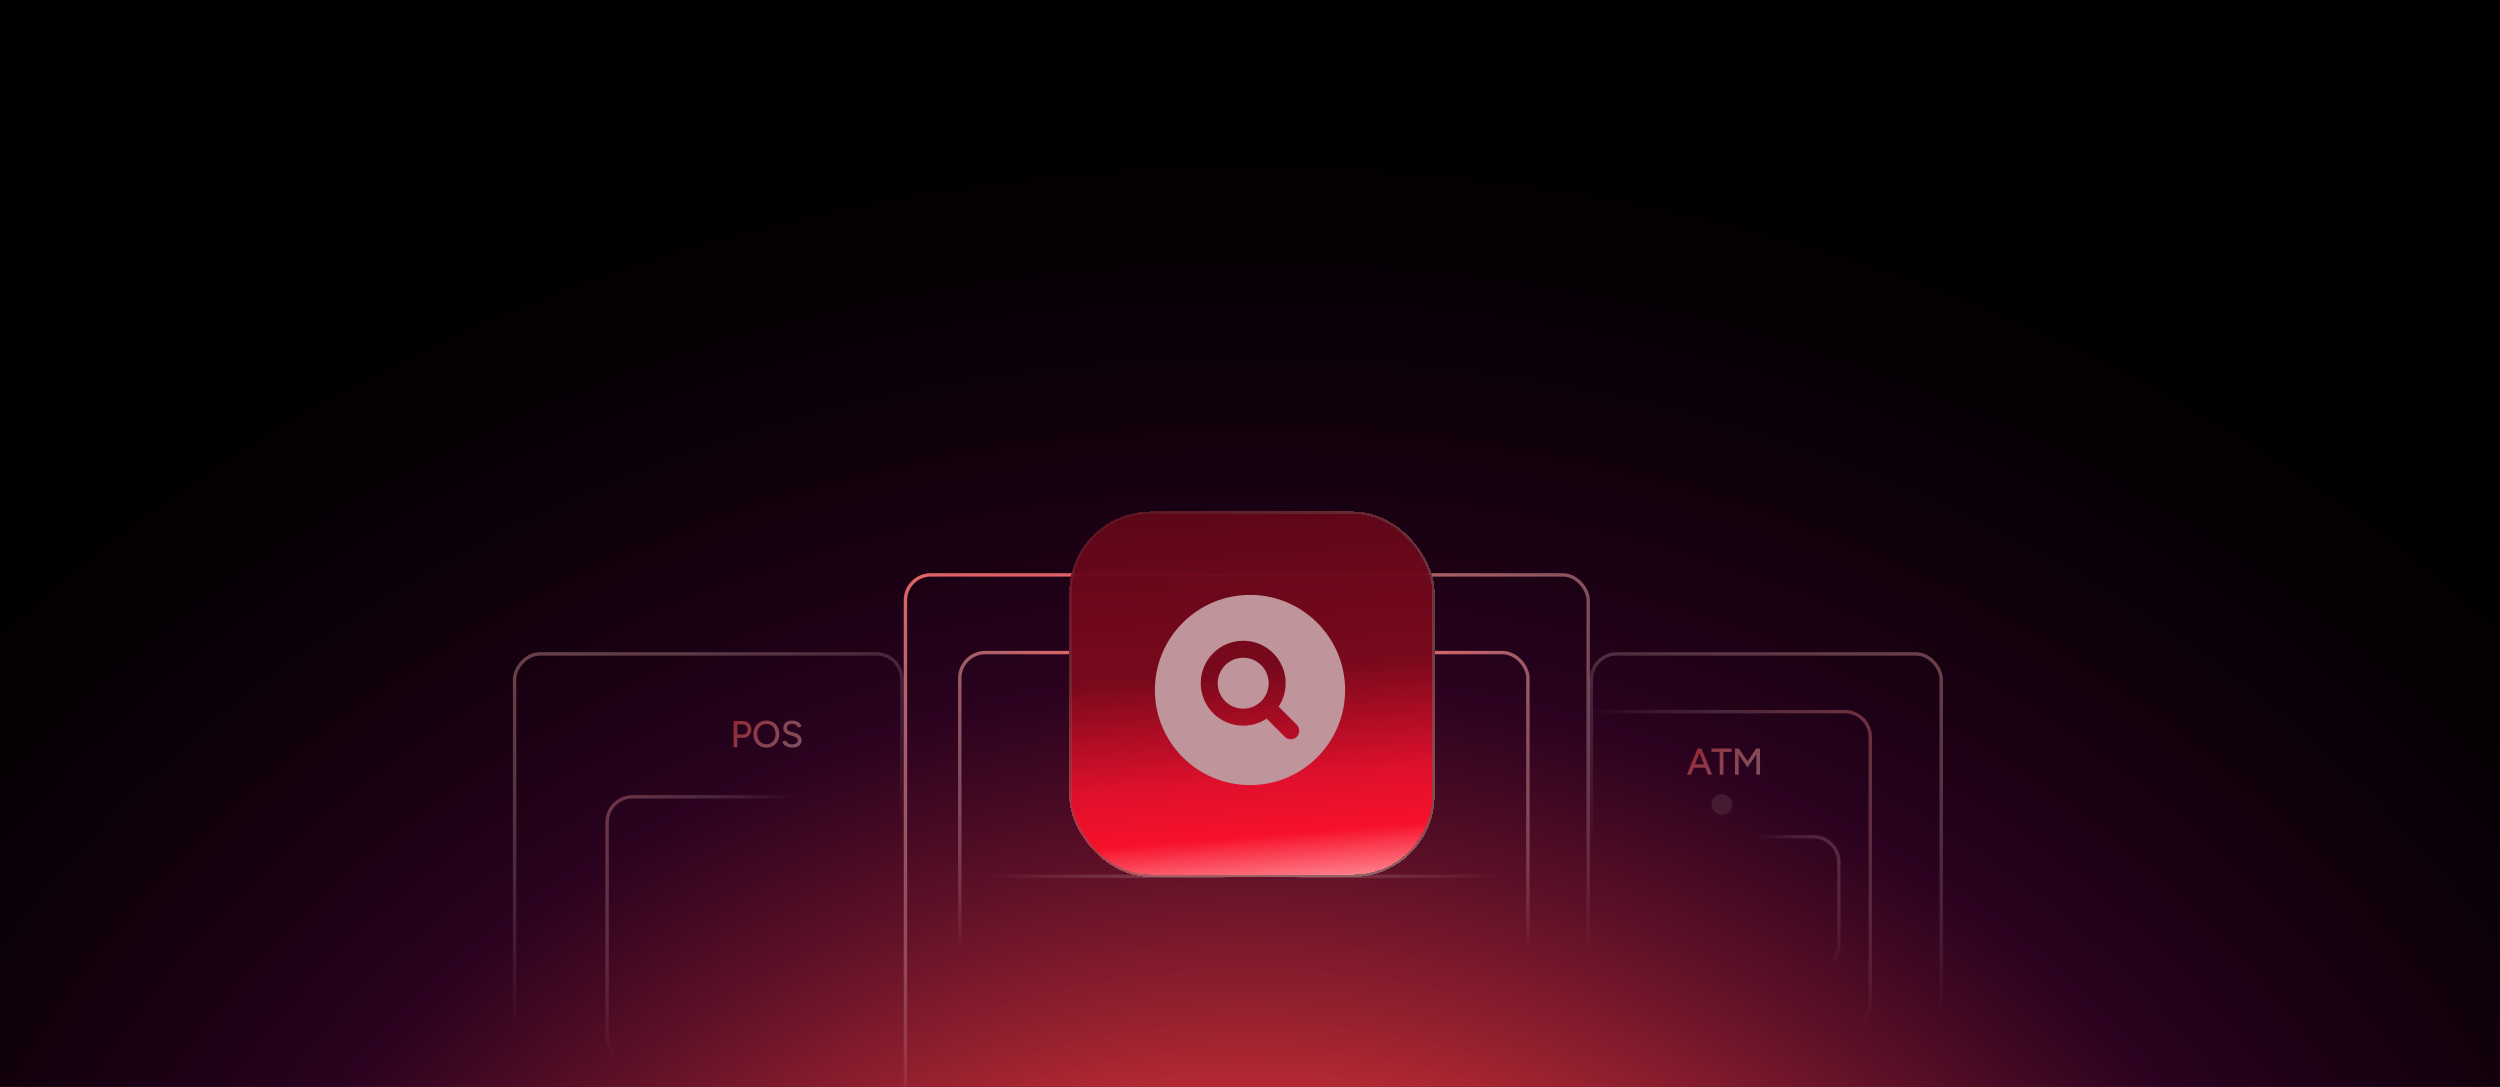 <svg width="736" height="320" viewBox="0 0 736 320" fill="none" xmlns="http://www.w3.org/2000/svg">
<g clip-path="url(#clip0_9586_14919)">
<rect width="736" height="320" fill="black"/>
<rect x="-109.698" y="320" width="1122" height="956.397" transform="rotate(-90 -109.698 320)" fill="url(#paint0_radial_9586_14919)"/>
<g opacity="0.8">
<rect x="468.5" y="192.5" width="103" height="147" rx="7.5" stroke="url(#paint1_radial_9586_14919)"/>
<rect x="-0.5" y="0.5" width="108.656" height="93.059" rx="7.5" transform="matrix(-1 0 0 1 550.109 209.005)" stroke="url(#paint2_radial_9586_14919)" stroke-opacity="0.6"/>
<path d="M502.86 228.058L499.813 220.358H500.913L504.015 228.058H502.86ZM496.656 228.058L499.758 220.358H500.858L497.811 228.058H496.656ZM498.119 226.001V225.033H502.552V226.001H498.119ZM506.282 228.058V221.348H503.873V220.358H509.78V221.348H507.371V228.058H506.282ZM510.776 228.058V220.358H511.92L514.472 224.131L517.013 220.358H518.157V228.058H517.079V222.096L514.461 225.957L511.854 222.107V228.058H510.776Z" fill="url(#paint3_radial_9586_14919)" fill-opacity="0.9"/>
<rect x="-0.5" y="0.5" width="75.053" height="39.376" rx="7.5" transform="matrix(-1 0 0 1 540.86 245.844)" stroke="url(#paint4_radial_9586_14919)" stroke-opacity="0.6"/>
</g>
<ellipse cx="506.949" cy="236.844" rx="3.078" ry="3.036" fill="#D9D9D9" fill-opacity="0.11"/>
<g opacity="0.8">
<rect x="-0.5" y="0.5" width="114" height="147" rx="7.5" transform="matrix(-1 0 0 1 265 192)" stroke="url(#paint5_radial_9586_14919)"/>
<path d="M216.98 217.218V216.217H218.773C219.162 216.217 219.481 216.081 219.73 215.81C219.979 215.531 220.104 215.176 220.104 214.743C220.104 214.45 220.038 214.193 219.906 213.973C219.774 213.746 219.591 213.57 219.356 213.445C219.129 213.313 218.865 213.251 218.564 213.258H216.98V212.268L218.575 212.257C219.088 212.257 219.539 212.363 219.928 212.576C220.324 212.789 220.632 213.082 220.852 213.456C221.079 213.823 221.193 214.252 221.193 214.743C221.193 215.22 221.09 215.645 220.885 216.019C220.68 216.393 220.394 216.686 220.027 216.899C219.668 217.112 219.253 217.218 218.784 217.218H216.98ZM215.979 219.968V212.268H217.057V219.968H215.979ZM225.647 220.1C224.899 220.1 224.236 219.931 223.656 219.594C223.077 219.257 222.622 218.787 222.292 218.186C221.97 217.585 221.808 216.895 221.808 216.118C221.808 215.341 221.97 214.655 222.292 214.061C222.622 213.46 223.073 212.99 223.645 212.653C224.217 212.308 224.877 212.136 225.625 212.136C226.373 212.136 227.033 212.308 227.605 212.653C228.177 212.99 228.625 213.46 228.947 214.061C229.27 214.655 229.431 215.341 229.431 216.118C229.431 216.895 229.27 217.585 228.947 218.186C228.625 218.787 228.177 219.257 227.605 219.594C227.041 219.931 226.388 220.1 225.647 220.1ZM225.647 219.11C226.175 219.11 226.641 218.982 227.044 218.725C227.448 218.468 227.763 218.116 227.99 217.669C228.218 217.222 228.331 216.705 228.331 216.118C228.331 215.539 228.214 215.025 227.979 214.578C227.752 214.123 227.433 213.768 227.022 213.511C226.619 213.254 226.153 213.126 225.625 213.126C225.097 213.126 224.628 213.254 224.217 213.511C223.807 213.768 223.484 214.123 223.249 214.578C223.022 215.025 222.908 215.539 222.908 216.118C222.908 216.705 223.026 217.222 223.26 217.669C223.495 218.116 223.818 218.468 224.228 218.725C224.646 218.982 225.119 219.11 225.647 219.11ZM233.263 220.1C232.852 220.1 232.478 220.052 232.141 219.957C231.811 219.862 231.521 219.733 231.272 219.572C231.03 219.403 230.828 219.216 230.667 219.011C230.505 218.806 230.392 218.589 230.326 218.362L231.371 218.021C231.481 218.322 231.69 218.582 231.998 218.802C232.306 219.022 232.683 219.136 233.131 219.143C233.673 219.143 234.099 219.037 234.407 218.824C234.722 218.604 234.88 218.314 234.88 217.955C234.88 217.625 234.744 217.357 234.473 217.152C234.201 216.939 233.842 216.778 233.395 216.668L232.504 216.437C232.152 216.342 231.829 216.206 231.536 216.03C231.25 215.854 231.022 215.63 230.854 215.359C230.685 215.088 230.601 214.761 230.601 214.38C230.601 213.676 230.828 213.126 231.283 212.73C231.745 212.334 232.408 212.136 233.274 212.136C233.772 212.136 234.205 212.217 234.572 212.378C234.938 212.532 235.239 212.737 235.474 212.994C235.716 213.251 235.888 213.533 235.991 213.841L234.946 214.193C234.821 213.863 234.608 213.599 234.308 213.401C234.007 213.196 233.637 213.093 233.197 213.093C232.735 213.093 232.368 213.203 232.097 213.423C231.833 213.643 231.701 213.944 231.701 214.325C231.701 214.648 231.803 214.897 232.009 215.073C232.221 215.242 232.504 215.37 232.856 215.458L233.747 215.678C234.465 215.854 235.019 216.147 235.408 216.558C235.804 216.961 236.002 217.405 236.002 217.889C236.002 218.307 235.895 218.685 235.683 219.022C235.477 219.352 235.169 219.616 234.759 219.814C234.355 220.005 233.857 220.1 233.263 220.1Z" fill="url(#paint6_radial_9586_14919)" fill-opacity="0.9"/>
</g>
<rect x="178.736" y="234.578" width="122.134" height="78.003" rx="7.5" stroke="url(#paint7_radial_9586_14919)" stroke-opacity="0.6"/>
<rect x="266.56" y="169.242" width="201" height="200" rx="7.5" stroke="url(#paint8_radial_9586_14919)"/>
<rect x="282.561" y="192.125" width="167.253" height="113.439" rx="7.5" stroke="url(#paint9_radial_9586_14919)"/>
<path d="M367 226V250C367 254.418 363.418 258 359 258H283M375.5 226V250C375.5 254.418 379.082 258 383.5 258H448" stroke="url(#paint10_radial_9586_14919)"/>
<g filter="url(#filter0_dddddd_9586_14919)">
<rect x="314.759" y="117.441" width="107.608" height="107.608" rx="24" fill="url(#paint11_linear_9586_14919)" shape-rendering="crispEdges"/>
<rect x="315.119" y="117.802" width="106.888" height="106.888" rx="23.64" stroke="url(#paint12_linear_9586_14919)" stroke-width="0.72" shape-rendering="crispEdges"/>
<g clip-path="url(#clip1_9586_14919)">
<path fill-rule="evenodd" clip-rule="evenodd" d="M396 170C396 185.464 383.464 198 368 198C352.536 198 340 185.464 340 170C340 154.536 352.536 142 368 142C383.464 142 396 154.536 396 170ZM366 160.5C361.858 160.5 358.5 163.858 358.5 168C358.5 172.142 361.858 175.5 366 175.5C370.142 175.5 373.5 172.142 373.5 168C373.5 163.858 370.142 160.5 366 160.5ZM353.5 168C353.5 161.096 359.096 155.5 366 155.5C372.904 155.5 378.5 161.096 378.5 168C378.5 170.548 377.738 172.917 376.429 174.893L381.768 180.232C382.744 181.209 382.744 182.792 381.768 183.768C380.792 184.744 379.209 184.744 378.232 183.768L372.893 178.429C370.917 179.738 368.548 180.5 366 180.5C359.096 180.5 353.5 174.904 353.5 168Z" fill="#BF949A"/>
</g>
</g>
</g>
<defs>
<filter id="filter0_dddddd_9586_14919" x="306.114" y="116.721" width="124.898" height="134.263" filterUnits="userSpaceOnUse" color-interpolation-filters="sRGB">
<feFlood flood-opacity="0" result="BackgroundImageFix"/>
<feColorMatrix in="SourceAlpha" type="matrix" values="0 0 0 0 0 0 0 0 0 0 0 0 0 0 0 0 0 0 127 0" result="hardAlpha"/>
<feMorphology radius="8.645" operator="erode" in="SourceAlpha" result="effect1_dropShadow_9586_14919"/>
<feOffset dy="17.289"/>
<feGaussianBlur stdDeviation="8.645"/>
<feComposite in2="hardAlpha" operator="out"/>
<feColorMatrix type="matrix" values="0 0 0 0 0.055 0 0 0 0 0.247 0 0 0 0 0.494 0 0 0 0.01 0"/>
<feBlend mode="normal" in2="BackgroundImageFix" result="effect1_dropShadow_9586_14919"/>
<feColorMatrix in="SourceAlpha" type="matrix" values="0 0 0 0 0 0 0 0 0 0 0 0 0 0 0 0 0 0 127 0" result="hardAlpha"/>
<feMorphology radius="4.322" operator="erode" in="SourceAlpha" result="effect2_dropShadow_9586_14919"/>
<feOffset dy="8.645"/>
<feGaussianBlur stdDeviation="4.322"/>
<feComposite in2="hardAlpha" operator="out"/>
<feColorMatrix type="matrix" values="0 0 0 0 0.055 0 0 0 0 0.247 0 0 0 0 0.494 0 0 0 0.01 0"/>
<feBlend mode="normal" in2="effect1_dropShadow_9586_14919" result="effect2_dropShadow_9586_14919"/>
<feColorMatrix in="SourceAlpha" type="matrix" values="0 0 0 0 0 0 0 0 0 0 0 0 0 0 0 0 0 0 127 0" result="hardAlpha"/>
<feMorphology radius="2.161" operator="erode" in="SourceAlpha" result="effect3_dropShadow_9586_14919"/>
<feOffset dy="4.322"/>
<feGaussianBlur stdDeviation="2.161"/>
<feComposite in2="hardAlpha" operator="out"/>
<feColorMatrix type="matrix" values="0 0 0 0 0.165 0 0 0 0 0.2 0 0 0 0 0.29 0 0 0 0.01 0"/>
<feBlend mode="normal" in2="effect2_dropShadow_9586_14919" result="effect3_dropShadow_9586_14919"/>
<feColorMatrix in="SourceAlpha" type="matrix" values="0 0 0 0 0 0 0 0 0 0 0 0 0 0 0 0 0 0 127 0" result="hardAlpha"/>
<feMorphology radius="1.081" operator="erode" in="SourceAlpha" result="effect4_dropShadow_9586_14919"/>
<feOffset dy="2.161"/>
<feGaussianBlur stdDeviation="1.081"/>
<feComposite in2="hardAlpha" operator="out"/>
<feColorMatrix type="matrix" values="0 0 0 0 0.165 0 0 0 0 0.2 0 0 0 0 0.275 0 0 0 0.01 0"/>
<feBlend mode="normal" in2="effect3_dropShadow_9586_14919" result="effect4_dropShadow_9586_14919"/>
<feColorMatrix in="SourceAlpha" type="matrix" values="0 0 0 0 0 0 0 0 0 0 0 0 0 0 0 0 0 0 127 0" result="hardAlpha"/>
<feMorphology radius="0.36" operator="erode" in="SourceAlpha" result="effect5_dropShadow_9586_14919"/>
<feOffset dy="0.72"/>
<feGaussianBlur stdDeviation="0.36"/>
<feComposite in2="hardAlpha" operator="out"/>
<feColorMatrix type="matrix" values="0 0 0 0 0.165 0 0 0 0 0.2 0 0 0 0 0.271 0 0 0 0.01 0"/>
<feBlend mode="normal" in2="effect4_dropShadow_9586_14919" result="effect5_dropShadow_9586_14919"/>
<feColorMatrix in="SourceAlpha" type="matrix" values="0 0 0 0 0 0 0 0 0 0 0 0 0 0 0 0 0 0 127 0" result="hardAlpha"/>
<feMorphology radius="0.72" operator="dilate" in="SourceAlpha" result="effect6_dropShadow_9586_14919"/>
<feOffset/>
<feComposite in2="hardAlpha" operator="out"/>
<feColorMatrix type="matrix" values="0 0 0 0 0.055 0 0 0 0 0.247 0 0 0 0 0.494 0 0 0 0.01 0"/>
<feBlend mode="normal" in2="effect5_dropShadow_9586_14919" result="effect6_dropShadow_9586_14919"/>
<feBlend mode="normal" in="SourceGraphic" in2="effect6_dropShadow_9586_14919" result="shape"/>
</filter>
<radialGradient id="paint0_radial_9586_14919" cx="0" cy="0" r="1" gradientUnits="userSpaceOnUse" gradientTransform="translate(-269.132 798.199) scale(553.571 637.403)">
<stop offset="0.029" stop-color="white"/>
<stop offset="0.24" stop-color="#DC3537"/>
<stop offset="0.509" stop-color="#430331" stop-opacity="0.62"/>
<stop offset="0.885" stop-opacity="0"/>
</radialGradient>
<radialGradient id="paint1_radial_9586_14919" cx="0" cy="0" r="1" gradientUnits="userSpaceOnUse" gradientTransform="translate(653.926 -13.825) rotate(115.314) scale(321.045 379.678)">
<stop offset="0.045" stop-color="#D00507"/>
<stop offset="0.265" stop-color="#E2282A"/>
<stop offset="0.405" stop-color="#DE6568"/>
<stop offset="0.715" stop-color="#DA989B" stop-opacity="0.5"/>
<stop offset="1" stop-color="white" stop-opacity="0"/>
</radialGradient>
<radialGradient id="paint2_radial_9586_14919" cx="0" cy="0" r="1" gradientUnits="userSpaceOnUse" gradientTransform="translate(-77.016 9.11103e-06) rotate(50.689) scale(121.567 218.256)">
<stop offset="0.045" stop-color="#D00507"/>
<stop offset="0.265" stop-color="#E2282A"/>
<stop offset="0.405" stop-color="#DE6568"/>
<stop offset="0.715" stop-color="#DA989B" stop-opacity="0.5"/>
<stop offset="1" stop-color="white" stop-opacity="0"/>
</radialGradient>
<radialGradient id="paint3_radial_9586_14919" cx="0" cy="0" r="1" gradientUnits="userSpaceOnUse" gradientTransform="translate(405.679 130.571) rotate(42.881) scale(155.365 283.793)">
<stop offset="0.114" stop-color="#E8191B"/>
<stop offset="0.354" stop-color="#FDCACA"/>
<stop offset="0.774" stop-color="#C20A0C"/>
<stop offset="1" stop-color="#FFDDDD" stop-opacity="0.5"/>
</radialGradient>
<radialGradient id="paint4_radial_9586_14919" cx="0" cy="0" r="1" gradientUnits="userSpaceOnUse" gradientTransform="translate(-53.415 3.91107e-06) rotate(37.086) scale(66.958 117.974)">
<stop offset="0.045" stop-color="#D00507"/>
<stop offset="0.265" stop-color="#E2282A"/>
<stop offset="0.405" stop-color="#DE6568"/>
<stop offset="0.715" stop-color="#DA989B" stop-opacity="0.5"/>
<stop offset="1" stop-color="white" stop-opacity="0"/>
</radialGradient>
<radialGradient id="paint5_radial_9586_14919" cx="0" cy="0" r="1" gradientUnits="userSpaceOnUse" gradientTransform="translate(205.592 -205.825) rotate(117.611) scale(327.516 411.541)">
<stop offset="0.045" stop-color="#D00507"/>
<stop offset="0.265" stop-color="#E2282A"/>
<stop offset="0.405" stop-color="#DE6568"/>
<stop offset="0.715" stop-color="#DA989B" stop-opacity="0.5"/>
<stop offset="1" stop-color="white" stop-opacity="0"/>
</radialGradient>
<radialGradient id="paint6_radial_9586_14919" cx="0" cy="0" r="1" gradientUnits="userSpaceOnUse" gradientTransform="translate(128.073 122.481) rotate(44.153) scale(151.775 277.874)">
<stop offset="0.114" stop-color="#E8191B"/>
<stop offset="0.354" stop-color="#FDCACA"/>
<stop offset="0.774" stop-color="#C20A0C"/>
<stop offset="1" stop-color="#FFDDDD" stop-opacity="0.5"/>
</radialGradient>
<radialGradient id="paint7_radial_9586_14919" cx="0" cy="0" r="1" gradientUnits="userSpaceOnUse" gradientTransform="translate(91.754 234.078) rotate(42.412) scale(117.135 213.64)">
<stop offset="0.045" stop-color="#D00507"/>
<stop offset="0.265" stop-color="#E2282A"/>
<stop offset="0.405" stop-color="#DE6568"/>
<stop offset="0.715" stop-color="#DA989B" stop-opacity="0.5"/>
<stop offset="1" stop-color="white" stop-opacity="0"/>
</radialGradient>
<radialGradient id="paint8_radial_9586_14919" cx="0" cy="0" r="1" gradientUnits="userSpaceOnUse" gradientTransform="translate(306.17 63.458) rotate(74.764) scale(263.815 312.338)">
<stop offset="0.045" stop-color="#D00507"/>
<stop offset="0.265" stop-color="#E2282A"/>
<stop offset="0.405" stop-color="#DE6568"/>
<stop offset="0.715" stop-color="#DA989B" stop-opacity="0.5"/>
<stop offset="1" stop-color="white" stop-opacity="0"/>
</radialGradient>
<radialGradient id="paint9_radial_9586_14919" cx="0" cy="0" r="1" gradientUnits="userSpaceOnUse" gradientTransform="translate(366.187 158.393) rotate(90) scale(147.607 147.607)">
<stop offset="0.045" stop-color="#D00507"/>
<stop offset="0.265" stop-color="#E2282A"/>
<stop offset="0.405" stop-color="#DE6568"/>
<stop offset="0.715" stop-color="#DA989B" stop-opacity="0.5"/>
<stop offset="1" stop-color="white" stop-opacity="0"/>
</radialGradient>
<radialGradient id="paint10_radial_9586_14919" cx="0" cy="0" r="1" gradientUnits="userSpaceOnUse" gradientTransform="translate(365.5 216.707) rotate(90) scale(46.502 163.085)">
<stop offset="0.045" stop-color="#D00507"/>
<stop offset="0.265" stop-color="#E2282A"/>
<stop offset="0.405" stop-color="#DE6568"/>
<stop offset="0.715" stop-color="#DA989B" stop-opacity="0.5"/>
<stop offset="1" stop-color="white" stop-opacity="0"/>
</radialGradient>
<linearGradient id="paint11_linear_9586_14919" x1="340.351" y1="27.537" x2="382.273" y2="548.84" gradientUnits="userSpaceOnUse">
<stop stop-color="#15010D"/>
<stop offset="0.085" stop-color="#480515" stop-opacity="0.9"/>
<stop offset="0.266" stop-color="#7A091C"/>
<stop offset="0.327" stop-color="#DF102C"/>
<stop offset="0.358" stop-color="#F7112A"/>
<stop offset="0.387" stop-color="#FF8A95"/>
</linearGradient>
<linearGradient id="paint12_linear_9586_14919" x1="441.108" y1="248.248" x2="325.649" y2="108.448" gradientUnits="userSpaceOnUse">
<stop stop-color="#735656"/>
<stop offset="1" stop-color="#666666" stop-opacity="0.1"/>
</linearGradient>
<clipPath id="clip0_9586_14919">
<rect width="736" height="320" fill="white"/>
</clipPath>
<clipPath id="clip1_9586_14919">
<rect width="56" height="56" fill="white" transform="translate(340 142)"/>
</clipPath>
</defs>
</svg>
